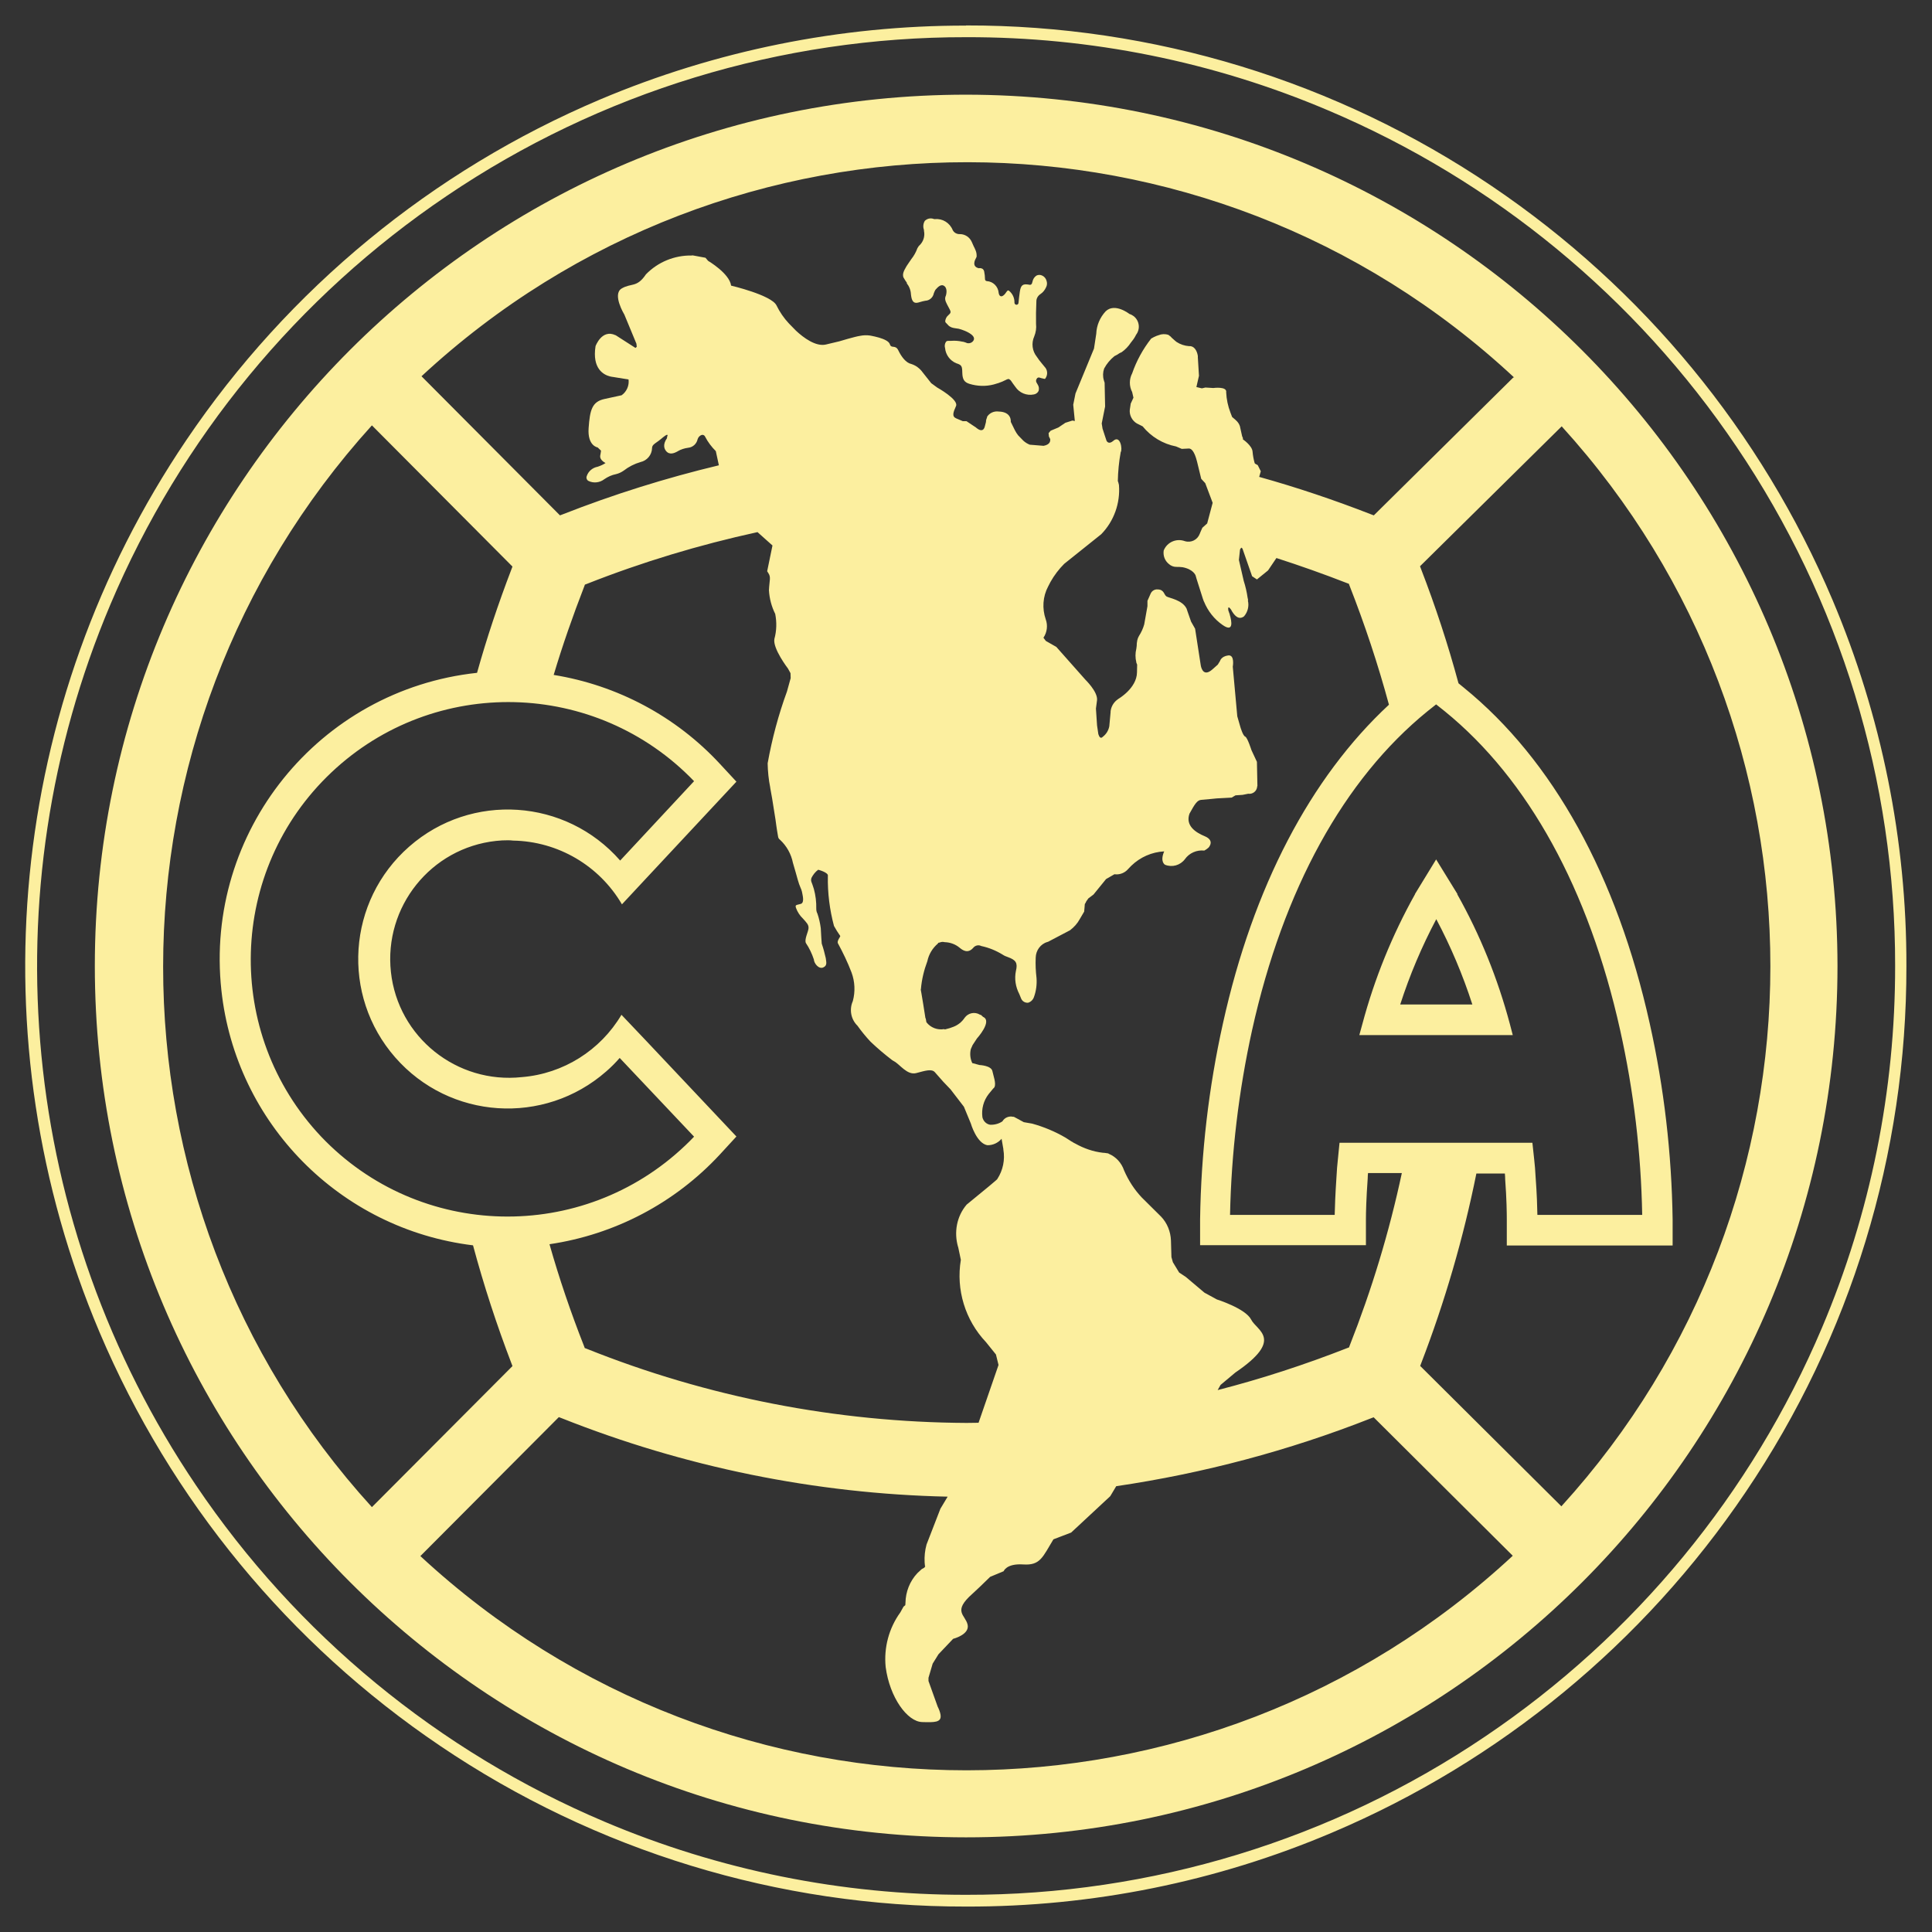 <svg xmlns="http://www.w3.org/2000/svg" xmlns:xlink="http://www.w3.org/1999/xlink" id="Capa_1" x="0px" y="0px" viewBox="0 0 1200 1200" style="enable-background:new 0 0 1200 1200;" xml:space="preserve"><rect x="0" y="0" width="1200" height="1200" fill="#333333" stroke="none"/><style type="text/css">	.st0{fill:#FCEF9F;}</style><g id="Grupo_1729" transform="translate(-6454.54 -4535.566)">	<g id="Grupo_1728" transform="translate(6462.64 4543.671)">		<path id="Trazado_2949" class="st0" d="M555.3,167.7h-0.3c1.6,2,2.6,4.4,2.7,7c0.1,0.8,0.2,1.6,0.4,2.4c0.7,2.5,1.9,3.3,4.2,2.7   l1.4-0.4c0.9-0.3,1.9-0.5,2.9-0.7c2.6-0.1,4.8-2,5.3-4.6c0.3-0.8,0.6-1.5,1-2.2c1.5-1.7,3.6-4,5.7-2.2s0.8,5.8,0.8,5.8   c-0.8,1.7-0.5,3.1,0.7,5.4c0.6,1.1,1.2,2.3,1.8,3.4l0.2,0.5c0.3,0.6,0.3,1.3-0.2,1.9l-1,1c-1.1,0.9-1.7,2.2-1.9,3.5   c0,1.2,0.4,1,1.4,2.2c0.7,0.9,1.6,1.5,2.7,1.9c1.4,0.5,2.9,0.5,4.3,0.8l1.7,0.5c1.9,0.6,9,3.3,7.6,6.5c-0.7,1.5-2.5,2.3-4.1,1.9   c-0.7-0.3-1.5-0.6-2.3-0.8l-0.7-0.1c-2.3-0.5-4.6-0.7-7-0.5c-1.4,0.1-2.5-0.3-3.2,0.7c-0.7,1.1-0.9,2.5-0.5,3.8   c0.4,4.2,3.1,7.8,6.9,9.4c3.5,1.1,3.7,1.8,3.8,5.9c0.1,4.1,1.2,5.9,4.4,6.9c4.9,1.5,10.1,1.7,15.1,0.4l3-0.9   c1.6-0.5,3.1-1.2,4.5-1.9c0.5-0.3,1-0.5,1.6-0.6h0.1c0.1,0,0.3,0,0.4,0.1c0.5,0.3,1,0.7,1.3,1.2c0.4,0.5,0.8,1.1,1.1,1.6l1.4,1.9   c2.5,3.8,7,5.7,11.5,4.8c1.3-0.2,2.4-1,3-2.2c0.4-1.4,0.2-2.8-0.6-4l-0.4-0.7l-0.3-0.5c-0.4-0.7-0.4-1.6,0.1-2.3   c0.3-0.7,1.2-1.1,2-0.7c0,0,0,0,0,0l0,0c0.6,0.2,1.3,0.4,1.9,0.5l0.8,0.2c0.3,0.1,0.7-0.1,0.8-0.4c1.5-2.2,1.3-5.2-0.6-7.1   c-0.6-0.8-1.2-1.5-1.8-2.2c-1.1-1.3-2.1-2.6-3-4c-2.9-3.6-3.5-8.5-1.6-12.7c1-2.5,1.4-5.1,1.1-7.8c-0.1-4.6,0-9.1,0.2-13.6   c-0.1-2,0.9-3.8,2.6-4.9c1.5-1,2.6-2.4,3.4-4.1c0.7-1.3,0.8-2.8,0.3-4.2c-0.4-1.4-1.4-2.6-2.8-3.2c-1.1-0.5-2.4-0.5-3.5,0.1   c-1.3,0.9-2.1,2.2-2.4,3.7l-0.3,1c-0.1,0.6-0.8,1.1-1.4,1l-0.5-0.1c-3.9-0.7-5.1,0.3-5.7,4.6c-0.3,2.2-0.6,4.5-0.8,6.7   c0,0.7-0.6,1.2-1.3,1.2c-0.7-0.1-1.2-0.6-1.2-1.3c0.1-2.9-1.2-5.7-3.5-7.5c-0.3-0.2-0.7-0.1-1,0.2l-0.7,0.9   c-0.3,0.5-0.7,1-1.1,1.4c-0.8,0.8-1.6,1.2-2.2,1c-0.7-0.2-1.1-0.9-1.3-2c-0.3-4-3.4-7.2-7.4-7.4c-0.7-0.1-1.1-0.6-1.1-1.3   c0-1.5-0.2-3.1-0.5-4.6c-0.1-0.7-0.5-1.3-1-1.7c-0.7-0.4-1.5-0.6-2.3-0.4c-4.8-1-2.1-5.7-2.1-5.7c0.3-0.5,0.5-1,0.7-1.5v-0.7   c0-1.1-0.2-2.1-0.6-3.1l-0.3-0.7c-0.2-0.6-0.6-1.3-0.9-1.9c-0.4-0.9-0.8-1.8-1.2-2.7c-1.3-3-4.2-4.9-7.4-4.9   c-1.9,0.1-3.7-0.9-4.5-2.6c-1.8-4.4-6.3-7.2-11-6.7h-0.4l-0.6-0.2c-1.9-0.6-3.9-0.1-5.3,1.3c-1,1.7-1.2,3.7-0.5,5.6v0.6   c0.6,2.8-0.1,5.8-1.9,8c-0.2,0.3-0.4,0.5-0.6,0.7c-0.7,0.6-1.2,1.3-1.6,2.1c-0.9,2.5-2.2,4.8-3.9,6.9c-0.1,0.2-0.2,0.4-0.4,0.6   c-0.8,1.2-1.6,2.3-2.3,3.4l-0.3,0.5c-1.7,2.9-2.4,4.6-1.8,6.6C553.9,165.6,554.5,166.7,555.3,167.7z"></path>		<path id="Trazado_2950" class="st0" d="M929.7,627.9c-7.5-28.1-18.4-55.2-32.7-80.6h0.2l-13.3-21.6l-13.2,21.6h0.1   c-14.2,25.4-25.2,52.5-32.7,80.6l-1.9,6.9h95.3L929.7,627.9z M861.6,615.8c5.9-18.3,13.4-36,22.4-53c9,17,16.5,34.7,22.4,53H861.6   z"></path>		<path id="Trazado_2951" class="st0" d="M592.1,50.7C293.2,50.7,50.9,292.9,50.8,591.8C50.8,890.7,293,1133,591.9,1133.1   c298.9,0.1,541.2-242.2,541.3-541.1v-0.1C1132.9,293.2,890.8,51.1,592.1,50.7z M932.4,226.4l-0.5-0.1l-86.7,85.7l-1.6-0.6   c-23.1-9-46.3-16.8-69.6-23.3l1-3.5l-1.9-3.8l-1.8-1v-0.1l-0.2-0.5c-0.6-2.2-1-4.4-1.2-6.7c-0.2-3.8-6-7.7-6-7.7V264l-0.5-1.2   c-0.4-1.9-1.1-4.9-1.4-6.3c-0.5-1.4-1.4-2.7-2.5-3.6l-0.4-0.4l-0.6-0.5l-1.3-1.1l-1-2.6c-1.6-4.1-2.5-8.4-2.7-12.7   c0.7-3.9-8-2.7-8-2.7l-4.9-0.3l-2.2,0.5l-3.4-0.8l1.6-7l-0.7-11.4v-0.9c-0.5-3.4-2.4-6.4-5.4-6.1c-2.8-0.2-5.5-1.1-7.8-2.6   l-1.1-0.9l-1.9-1.7c-0.5-0.6-1-1.1-1.7-1.5l-0.3-0.3h-0.1c-2-0.7-4.2-0.6-6.1,0.2c-0.4,0.1-0.8,0.3-1.2,0.4   c-1.2,0.5-2.3,1-3.4,1.7c-5.1,6.5-9.1,13.8-11.8,21.6c-1.9,3.6-1.9,8,0,11.6l0.8,3.5l-1.7,3.7l-0.4,2.7c-0.1,0.6-0.2,1.1-0.2,1.7   v0.7c0.2,3.4,2.4,6.5,5.6,7.8l0.8,0.4l1.6,0.8c5.3,6.5,12.6,10.9,20.8,12.5l3.5,1.5l4-0.2h0.7c1.1,0.1,3.1,1.3,4.8,8.1l2.6,10.7   l2.5,2.7l4.6,12.2l-3.4,12.8l-3,2.7l-1.2,2.7l-0.4,1c-1.4,3.8-5.4,5.8-9.3,4.6c-5.2-1.9-11,0.6-13.1,5.8c-0.5,3.2,0.7,6.4,3.2,8.4   c1.2,1.1,2.8,1.8,4.5,1.8c1.3,0,2.7,0,4,0.2c6.8,1.3,8.1,5.1,8.1,5.1l0.6,2.1l3.9,12.3c0,0.2,0.1,0.4,0.2,0.5l0.4,1.2l0.1,0.1   c2.4,5.9,6.4,11,11.6,14.6c6.9,4.8,5.7-2.2,4.4-6.5v-0.2l-0.4-1c-0.1-0.4-0.2-0.8-0.4-1.1c-0.2-0.8-0.6-3.9,1.6-0.8   c1.9,3.6,4.7,6.8,8.1,4.2c2.3-2.7,3.2-6.3,2.4-9.7l0.1-0.5l-0.3-1.4c-0.5-3.5-1.3-7-2.4-10.4l-3-13l0.7-6.5l0.7-1.1h0.2l0.6,0.5   l6,17.2l3,2l6.9-5.6l5.2-7.7c14.6,4.7,29.3,9.9,43.9,15.6l1.1,0.4l0.4,1.1c9.5,24.2,17.7,48.9,24.5,74   c-48.8,45.3-84.4,113.3-103.1,197.9c-8.9,40-13.6,80.7-14.2,121.6v16.2h103v-16.2c0-4,0.2-12.7,1.1-25.2c0-1.2,0.1-2.3,0.2-3.4h21   c-7.8,36.6-18.7,72.5-32.4,107.2l-0.4,1.1l-1.1,0.4c-26.3,10.3-53.2,19.1-80.5,26.1l1.8-3.2l9.2-7.7c30.6-20.8,13.3-25.9,9.8-32.9   c-3.5-6.9-21.3-12.5-21.3-12.5l-7.7-4.2L728.4,785l-4.1-2.7l-3.9-6.4l-0.9-3.2l-0.3-10.3c-0.2-5.5-2.3-10.8-6.1-14.8l-12.1-12   c-4.6-4.9-8.2-10.5-10.9-16.7c-1.6-4.7-5-8.5-9.6-10.4l-0.2-0.2l-1.4-0.2c-0.7-0.1-1.3-0.2-2-0.2c-6-0.7-11.8-2.7-17.1-5.7   c-0.7-0.3-1.4-0.7-2.1-1.2h-0.1c-1.7-1.1-3-1.9-3.9-2.5c-6.5-3.8-13.5-6.7-20.7-8.7l-5.2-0.9l-4.4-2.4l-1.9-1l-0.2,0.1   c-2.6-0.7-5.4,0.4-6.8,2.8c-2.2,1.5-4.9,2.2-7.6,2.1c-2.4-0.4-4.2-2.2-4.8-4.6c-0.7-5.2,0.7-10.4,3.9-14.5l2.8-3.4   c0.3-0.2,0.6-0.5,0.8-0.9c1.1-2.4-0.7-7-1.3-9.9c-0.7-3.5-8-3.8-8-3.8l-4.5-1.2c-1.3-2.7-1.6-5.8-0.9-8.7l1.1-2.5l2.7-4.1   c0,0,9.8-10.8,3.8-13.4l-1.3-1.2c-0.2,0-0.5-0.1-0.7-0.2c-3.1-1.9-7.2-1.1-9.4,1.9c-1.7,2.6-4.2,4.6-7.1,5.7l-0.3,0.1   c-1.2,0.5-2.5,0.9-3.8,1.2l-1.1,0.3l-0.5-0.2c-4.2,0.7-8.4-0.9-11-4.3l-0.4-2.3l-0.2-0.2l-1.4-8.9l-1.1-6.6l-0.4-2.2l0.1-0.4   c0.5-5.9,1.9-11.7,4-17.3c0.9-4.3,3.2-8.1,6.5-10.9l0.3-0.5l0.9-0.2c1-0.4,2-0.5,3.1-0.2c3.4,0.1,6.7,1.3,9.3,3.5   c1.7,1.4,5,3.9,8.4,0c1.2-1.5,3.3-2,5-1.1c4.7,1,9.1,2.8,13.2,5.3c1,0.7,2.2,1.2,3.4,1.6c5,1.8,6.1,3.7,4.9,8.6   c-1,4.9-0.2,9.9,2.1,14.3c0.4,0.9,0.7,1.7,1.1,2.7c0.7,1.8,2.5,2.9,4.4,2.7c1.7-0.5,3-1.8,3.6-3.5c1.4-3.8,1.9-7.9,1.6-11.9   c-0.5-4.2-0.7-8.4-0.5-12.6c0.1-4.5,3-8.5,7.4-9.8V577l13.9-7.3c2.5-1.9,4.6-4.2,6.1-7l2.7-4.6l0.3-3.4v-0.2l0.1-1.1l0.4-0.6   c0.3-0.8,0.8-1.6,1.4-2.3l0.3-0.5l3.3-2.5l7.8-9.6l5.2-3c2.8,0.4,5.6-0.5,7.7-2.4l2.6-2.7l0.2-0.2c5.5-5.3,12.7-8.5,20.4-8.9   c-2.8,6.5,0.5,8.3,0.5,8.3c4.4,1.8,9.5,0.4,12.4-3.5c2.7-3.8,7.3-5.8,12-5.3c0,0,2.9-1.5,3.3-2.8c0,0,2.8-3.7-3-6.1   c-5.8-2.4-12.1-6.6-9.5-14c3.3-6,4.8-8.4,7.3-8.6c2.8-0.2,9.6-0.9,9.6-0.9l9.3-0.5l2.4-1.4l4.4-0.3l3.5-0.7c2.6,0.4,5.1-1.4,5.5-4   c0-0.2,0.1-0.5,0.1-0.7l0.1-0.2l-0.3-14.9l-3.4-7.3c0,0-2.5-7.9-3.9-8.4s-3-6-3-6l-1.9-6.6l-2.8-30.8c0,0,1.4-7.6-2.9-7   s-5,3.4-5,3.4l-1.4,2.3l-3.5,3.1c-4.9,4.2-6.5,0-7-2.2l-0.2-1.2l-3.4-22l-2.5-4.4l-2.2-6.3l-0.6-1.8c-2.7-5.4-10.7-6.5-12.4-7.5   c-1.7-1-1.4-4.3-5.5-4.4c-2-0.2-3.8,1-4.5,2.8l-1.9,4.3v3.3l-2,11.3c-0.7,2.5-1.8,4.9-3.2,7.1c-0.7,1.2-1.2,2.6-1.3,4l-0.1,0.5   c0,1.2-0.1,2.3-0.3,3.5c-0.7,2.8-0.7,5.7,0,8.5v0.2l0.5,1.2l-0.1,4.8c-0.1,9.9-11.6,16.5-11.6,16.5l-0.1,0.1   c-2.4,1.6-4.1,4.1-4.6,7c-0.1,0.4-0.1,0.8-0.1,1.2l-0.8,8.7c-0.5,2.6-1.9,4.9-4,6.5c-1.3,1.4-2.2,0.3-2.8-1.6l-0.8-5.4   c-0.3-4.2-0.7-10.5-0.7-10.5l0.7-5.3c0.4-5.4-7.4-12.7-7.4-12.8L648,393.7l-6.5-3.7L640,388c2.3-3.4,2.8-7.7,1.4-11.5   c-2.3-6.7-1.8-14.1,1.5-20.3c0.5-1,1-2,1.5-2.9c2.3-4.1,5.2-7.9,8.5-11.2l23-18.4c7.9-8.1,11.9-19.3,11-30.6l-0.5-2l-0.2-0.2   c0.1-6.1,0.7-12.2,1.8-18.2c1.2-1.6-0.2-10.9-4.6-7c-2.2,1.9-3.5,1.2-4.2,0l-1-3l-1.5-4.6l-0.5-3.2l2.1-10.5l-0.3-14.8l-0.3-0.9   l-0.2-0.7c-0.7-2.4-0.6-4.9,0.2-7.2c1.6-3,3.8-5.6,6.4-7.7c1.1-0.5,2.1-1.1,3.1-1.8l0.8-0.4l0.5-0.2c2.3-1.6,4.3-3.7,5.8-6   c1.1-1.3,2.1-2.7,2.9-4.2l0.2-0.4v-0.1c2.9-3.6,2.3-8.8-1.3-11.7c-0.8-0.6-1.7-1.1-2.7-1.4c0,0-9.1-7.2-14.8-1.6   c-3.5,3.8-5.6,8.7-5.8,13.9l-1.4,9.2l-11.5,27.9l-1.4,7l1,10.1l-1.5-0.3l-4.4,1.4l-4.3,2.9l-4.8,2l-1.3,1.5l0.2,2.1l0.8,1.6   c0.1,1.1,0.1,3.4-4.1,4.2l-8.6-0.7c-1.5-0.6-2.8-1.4-4-2.5l-3.2-3.3c-0.8-1-1.5-2.1-2.1-3.3l-2.5-5.1c0,0,0.8-6.2-7.5-6.4   c-2.9-0.4-5.8,0.9-7.3,3.4L605,251l-0.1,0.4c-0.4,0.8-0.6,1.7-0.6,2.6l-0.7,2.7c-0.7,3-2.6,2.6-3.9,1.9l-1.2-0.8l-0.3-0.3l-6-4   h-2.3l-4-1.7c-2.9-1.2-2-3.7-0.2-7.7s-11.7-11.5-11.7-11.5l-3.7-2.7l-5.3-6.7c-1.7-2.4-4.2-4.3-7-5.2c-3.4-0.7-6.2-4.5-8.1-8.4   c-1.8-3.9-4.4-0.9-5.3-3.9c-0.6-1.9-3.7-3.2-6.7-4.1c-1.8-0.5-3.5-0.9-4.6-1.1c-0.4-0.1-0.7-0.1-1.1-0.2c-2-0.3-4.1-0.2-6.1,0.2   c-3,0.4-12.9,3.4-12.9,3.4l-8.4,2c-6.2,1.4-13.8-4.2-18.5-8.6l-4.4-4.5c-3.1-3.3-5.7-7.1-7.7-11.2c-3.1-6.4-28.2-12.3-28.2-12.3   c-1-7.6-14.3-15.4-14.3-15.4l-1.6-1.9l-7.5-1.4l-0.8-0.1l-0.2,0.1c-10.7-0.2-21,4-28.5,11.7c-5.7,8.5-9.1,5.2-15.1,8.8   c-6,3.6,1.7,16.2,1.7,16.2l7.5,18.1l0.2,1.9l-0.8,0.7l-12.3-7.9h-0.1c-8.5-4-12.4,6.8-12.4,6.8c-2.2,14,5,17.8,9,18.8   c0.8,0.2,1.5,0.3,2.3,0.4l9.2,1.5c0.5,3.8-1.2,7.6-4.3,9.8l-10.6,2.3c-7.9,1.7-9.1,7-9.9,18.1c-0.8,11.1,5.6,12,5.6,12   c0.7,0.6,1.4,1.3,2.1,2c-0.1,1-0.3,2.1-0.5,3.1c-0.4,2.4,2.2,4,3.3,4.6c-1.5,1-3.1,1.7-4.9,2.3c-3.2,0.6-5.8,2.8-6.8,5.9   c-0.4,1.1,0.1,2.4,1.1,2.9c3.2,1.6,7.1,1.1,9.9-1.1c2.2-1.5,4.6-2.6,7.2-3.1c1.7-0.4,3.4-1.2,4.8-2.2c3.1-2.4,6.6-4.2,10.4-5.3   c4.1-0.9,7.1-4.5,7.2-8.7c0-1,0.4-1.9,2-3c1.6-1.1,2.8-2,4-3c0,0,4.7-4.2,3.4-1.1c-0.1,0.3-0.2,0.6-0.1,0.9   c-2.8,4-1.7,6.6-0.7,7.9c2.3,3,5.6,1.2,7,0.5l0.3-0.2c2-1.2,4.3-1.9,6.6-2.2c2.9-0.3,5.2-2.5,5.8-5.3c0.4-1.3,1.4-2.4,2.8-2.7   c0.8-0.1,1.6,0.4,1.9,1.2c1.7,3.3,4,6.3,6.6,8.9l1.9,8.8c-33,7.9-65.5,18.1-97.1,30.5l-1.6,0.6l-86-86.4   C445,48.1,741.2,48.3,932.4,226.4z M878.5,433.7l5.4-4.3l5.4,4.3c51.9,42.2,89.5,110.7,108.9,198c8.4,37.7,13,76.2,13.7,114.8   h-65.1c-0.1-4.9-0.3-12.9-1.1-23.4c-0.2-4.1-0.5-7.8-0.9-11.2l-1.1-10.2H823.9l-1,10.1c-0.4,3.5-0.7,7.2-0.9,11.3   c-0.7,10.4-1,18.5-1.1,23.4h-65c0.8-38.6,5.4-77.1,13.7-114.8C789,544.3,826.6,475.9,878.5,433.7L878.5,433.7z M587,766.5v-0.2   l1.7,8.1c-3.1,18.5,2.7,37.5,15.6,51.1l6.2,7.7l1.6,6.5l-12.4,35.9c-2.5,0-4.9,0.1-7.4,0.1c-80.9-0.4-161-16-236.1-46.1l-1.1-0.4   l-0.4-1.1c-8.3-21.1-15.5-42.2-21.5-63.4c40.6-6,77.9-25.6,105.8-55.7l10.3-11.2l-56.3-59.7l-15.1-15.9   c-13.1,22.1-36.1,36.6-61.8,38.7c-40.5,4.4-77-24.8-81.4-65.3s24.8-77,65.3-81.4c2.5-0.3,5.1-0.4,7.6-0.4c1,0,2,0.1,3,0.2   c27.9,0.5,53.5,15.5,67.6,39.6l15-16.1l56.1-60.1l-10.2-11c-27.3-29.5-63.7-48.9-103.3-55.3c5.5-18.4,11.9-36.7,19-55l0.4-1.1   l1.1-0.4c34.4-13.6,69.9-24.3,106.1-32.2l9.3,8.3l-3.3,16l0.7,1.1c1.8,2.7,0.7,4.3,0.4,10.7c0.3,5.1,1.6,10.1,3.9,14.7   c1,5.1,0.9,10.4-0.5,15.5c-1.2,5.9,8.4,18.4,8.4,18.4l1.6,2.9l0.1,3.1l-2.3,8.3c-5.3,14.5-9.3,29.5-12,44.6c0.1,5,0.6,10.1,1.6,15   v0.2l1.2,6.7l2.1,13.2c0,0,0.7,5.6,1.6,10.5c0.1,0.7,0.5,1.4,1.1,1.8c0,0.1,0.1,0.1,0.1,0.1c4.1,3.8,6.9,8.8,8,14.3   c1.2,4.2,2.5,8.5,3,10.5c1.1,4.1,2.3,5.8,2.6,7.4c0.2,1.5,1.9,6.8-0.7,7.6c-2.6,0.8-3.7,0.4-3,2.5c0.9,2.5,2.4,4.8,4.3,6.6   c2.4,2.7,3.6,3.8,3.5,6c-0.1,2.2-2.8,7.1-1.6,9.3c2.1,3.1,3.7,6.5,4.9,10.1c0.1,2.4,3,6.2,5.8,5s1.8-3.6,1.6-5.8   c-0.7-3.1-1.5-6.1-2.5-9c0,0-0.5-6.4-0.6-9.6c-0.4-3.1-1.1-6.2-2.1-9.1c-0.5-0.9-0.7-1.9-0.7-3c0.1-4.2-0.4-8.3-1.5-12.3   c-1.4-4.8-2.1-4.5-1.5-6.8c1-2,2.4-3.8,4.2-5.1c0,0,6.6,1.7,6,3.9c-0.2,10.5,1.1,20.9,3.8,31c2.7,4.9,3.9,5.9,3.9,6.4   c0,0.4-2.1,2.9-1.5,4.3c3.2,5.9,6.1,11.9,8.5,18.2c2.1,5.7,2.4,11.9,0.8,17.8c-2.3,5.2-1.2,11.3,2.9,15.3c2.5,3.5,5.2,6.8,8.1,9.9   c4.3,4.1,8.8,7.9,13.5,11.5c0.4,0.2,0.8,0.5,1,0.6c3.6,1.8,8.2,8.9,13.9,7.4c5.7-1.5,9.6-2.8,11.6-0.5l5.2,5.9l4.5,4.7l8.3,10.8   l4.3,10.4c0,0,3.5,12.2,10.2,13.5c3.4,0.1,6.7-1.4,8.9-4l0.4,2.3c0,0,0.2,1.1,0.5,2.9l0.2,1.1v0.4c1.1,6.3-0.2,12.8-3.7,18.2   l-0.2,0.3l-1,0.9l-3.9,3.3l-14,11.5C586.1,747.4,584.3,757.3,587,766.5L587,766.5z M191.4,697.9c-60.7-64.2-57.9-165.5,6.3-226.2   c63.9-60.4,164.4-57.9,225.3,5.4l-45.9,49.3c-33.8-38.6-92.4-42.5-131-8.7c-38.6,33.8-42.5,92.4-8.7,131   c33.8,38.6,92.4,42.5,131,8.7c3-2.6,5.8-5.4,8.4-8.4l46.2,48.9c-1.8,1.9-3.6,3.7-5.4,5.4C353.6,764.3,252.3,761.9,191.4,697.9   C191.4,697.9,191.4,697.9,191.4,697.9L191.4,697.9z M222.9,256.1L222.9,256.1l87.3,87.7l-0.6,1.6c-8.2,21.4-15.4,42.9-21.4,64.4   c-98.3,10.6-169.4,98.8-158.8,197.1c8.9,82.7,73.7,148.4,156.3,158.5c6.7,24.9,14.7,49.4,23.9,73.4l0.6,1.6l-87.3,87.6   C49.8,737.9,50.2,446.7,222.9,256.1L222.9,256.1z M253,958.4l86-86.3l1.6,0.6c76.4,30.4,157.7,47,239.9,48.8L576,929l-8.6,22.2   c-1,3.6-1.4,7.4-1.2,11.1l0.2,2.2l0.2,0.3l-0.6,0.8l-1.6,0.9l-2.7,2.5c-4.7,5-7.3,11.6-7.4,18.5l-0.1,1.4l-1.1,0.9l-2,3.6   c-7.1,9.8-10.3,21.9-9.1,33.9c2.5,19,13.5,34,22.7,34.2c7.3,0.2,12.1,0.4,11.4-4.4v-0.1c-0.3-1.8-1-3.5-1.8-5.1l-5.7-15.9v-2   l2.6-8.8l3.6-5.8l9.1-9.6c0,0,10.4-2.6,9-8.8c-1.4-6.2-9.6-8.1,3-19.2l4.5-4.2l6.5-6.3l8.4-3.5c0,0,1.6-4.9,12.2-4.2   c10.6,0.7,12-4.6,18.7-15.6l11-4.2l24.3-22.6l3.7-6.2c54.2-8,107.3-22.1,158.3-42.2l1.6-0.6l86.4,86   C740.3,1135.8,444.4,1135.9,253,958.4L253,958.4z M961.7,927.5L874,840.3l0.6-1.6c14.7-38.2,26.2-77.7,34.3-117.9h17.7   c0.1,1.2,0.2,2.4,0.2,3.7c0.9,12.2,1,20.8,1,24.9v16.1h103v-16.2c-0.6-40.9-5.3-81.7-14.2-121.6   c-20.3-91.6-60.1-163.7-115.5-208.7l-3.3-2.7c-6.5-24.1-14.3-47.8-23.3-71.1l-0.6-1.6l88-86.9   C1134.8,446.9,1134.7,737.4,961.7,927.5L961.7,927.5z"></path>	</g>	<g id="Trazado_1809" transform="translate(6454.54 4535.566)">		<path id="Trazado_2952" class="st0" d="M600.1,1184.2L600.1,1184.2c-116.5,0.2-230.3-34.6-326.7-99.8   C179.5,1021,106,931.7,61.8,827.4c-77-181.9-56.7-390.4,53.9-554c63.4-93.9,152.7-167.4,257-211.6c71.9-30.4,149.2-46,227.3-45.9   l0,0v-0.1c116.4-0.2,230.2,34.6,326.6,99.8c93.9,63.4,167.4,152.7,211.6,257c30.4,71.9,46.1,149.3,45.9,227.4v0.1   c0.2,116.4-34.6,230.2-99.8,326.6c-63.4,93.9-152.7,167.4-257,211.6C755.5,1168.8,678.2,1184.4,600.1,1184.2z M600.1,23.1   c-114.9-0.2-227.3,34.1-322.5,98.5c-92.8,62.6-165.4,150.8-209,253.8c-76,179.6-56,385.5,53.1,547.1   c62.6,92.8,150.8,165.4,253.8,209c71,30.1,147.4,45.5,224.6,45.4h0.1c114.9,0.2,227.3-34.1,322.5-98.5   c92.8-62.6,165.4-150.8,209-253.8c30.1-71,45.5-147.4,45.4-224.6V600c0.2-115-34.1-227.3-98.5-322.5   c-62.6-92.8-150.8-165.4-253.8-209C753.7,38.3,677.3,22.9,600.1,23.1L600.1,23.1L600.1,23.1z"></path>	</g></g></svg>